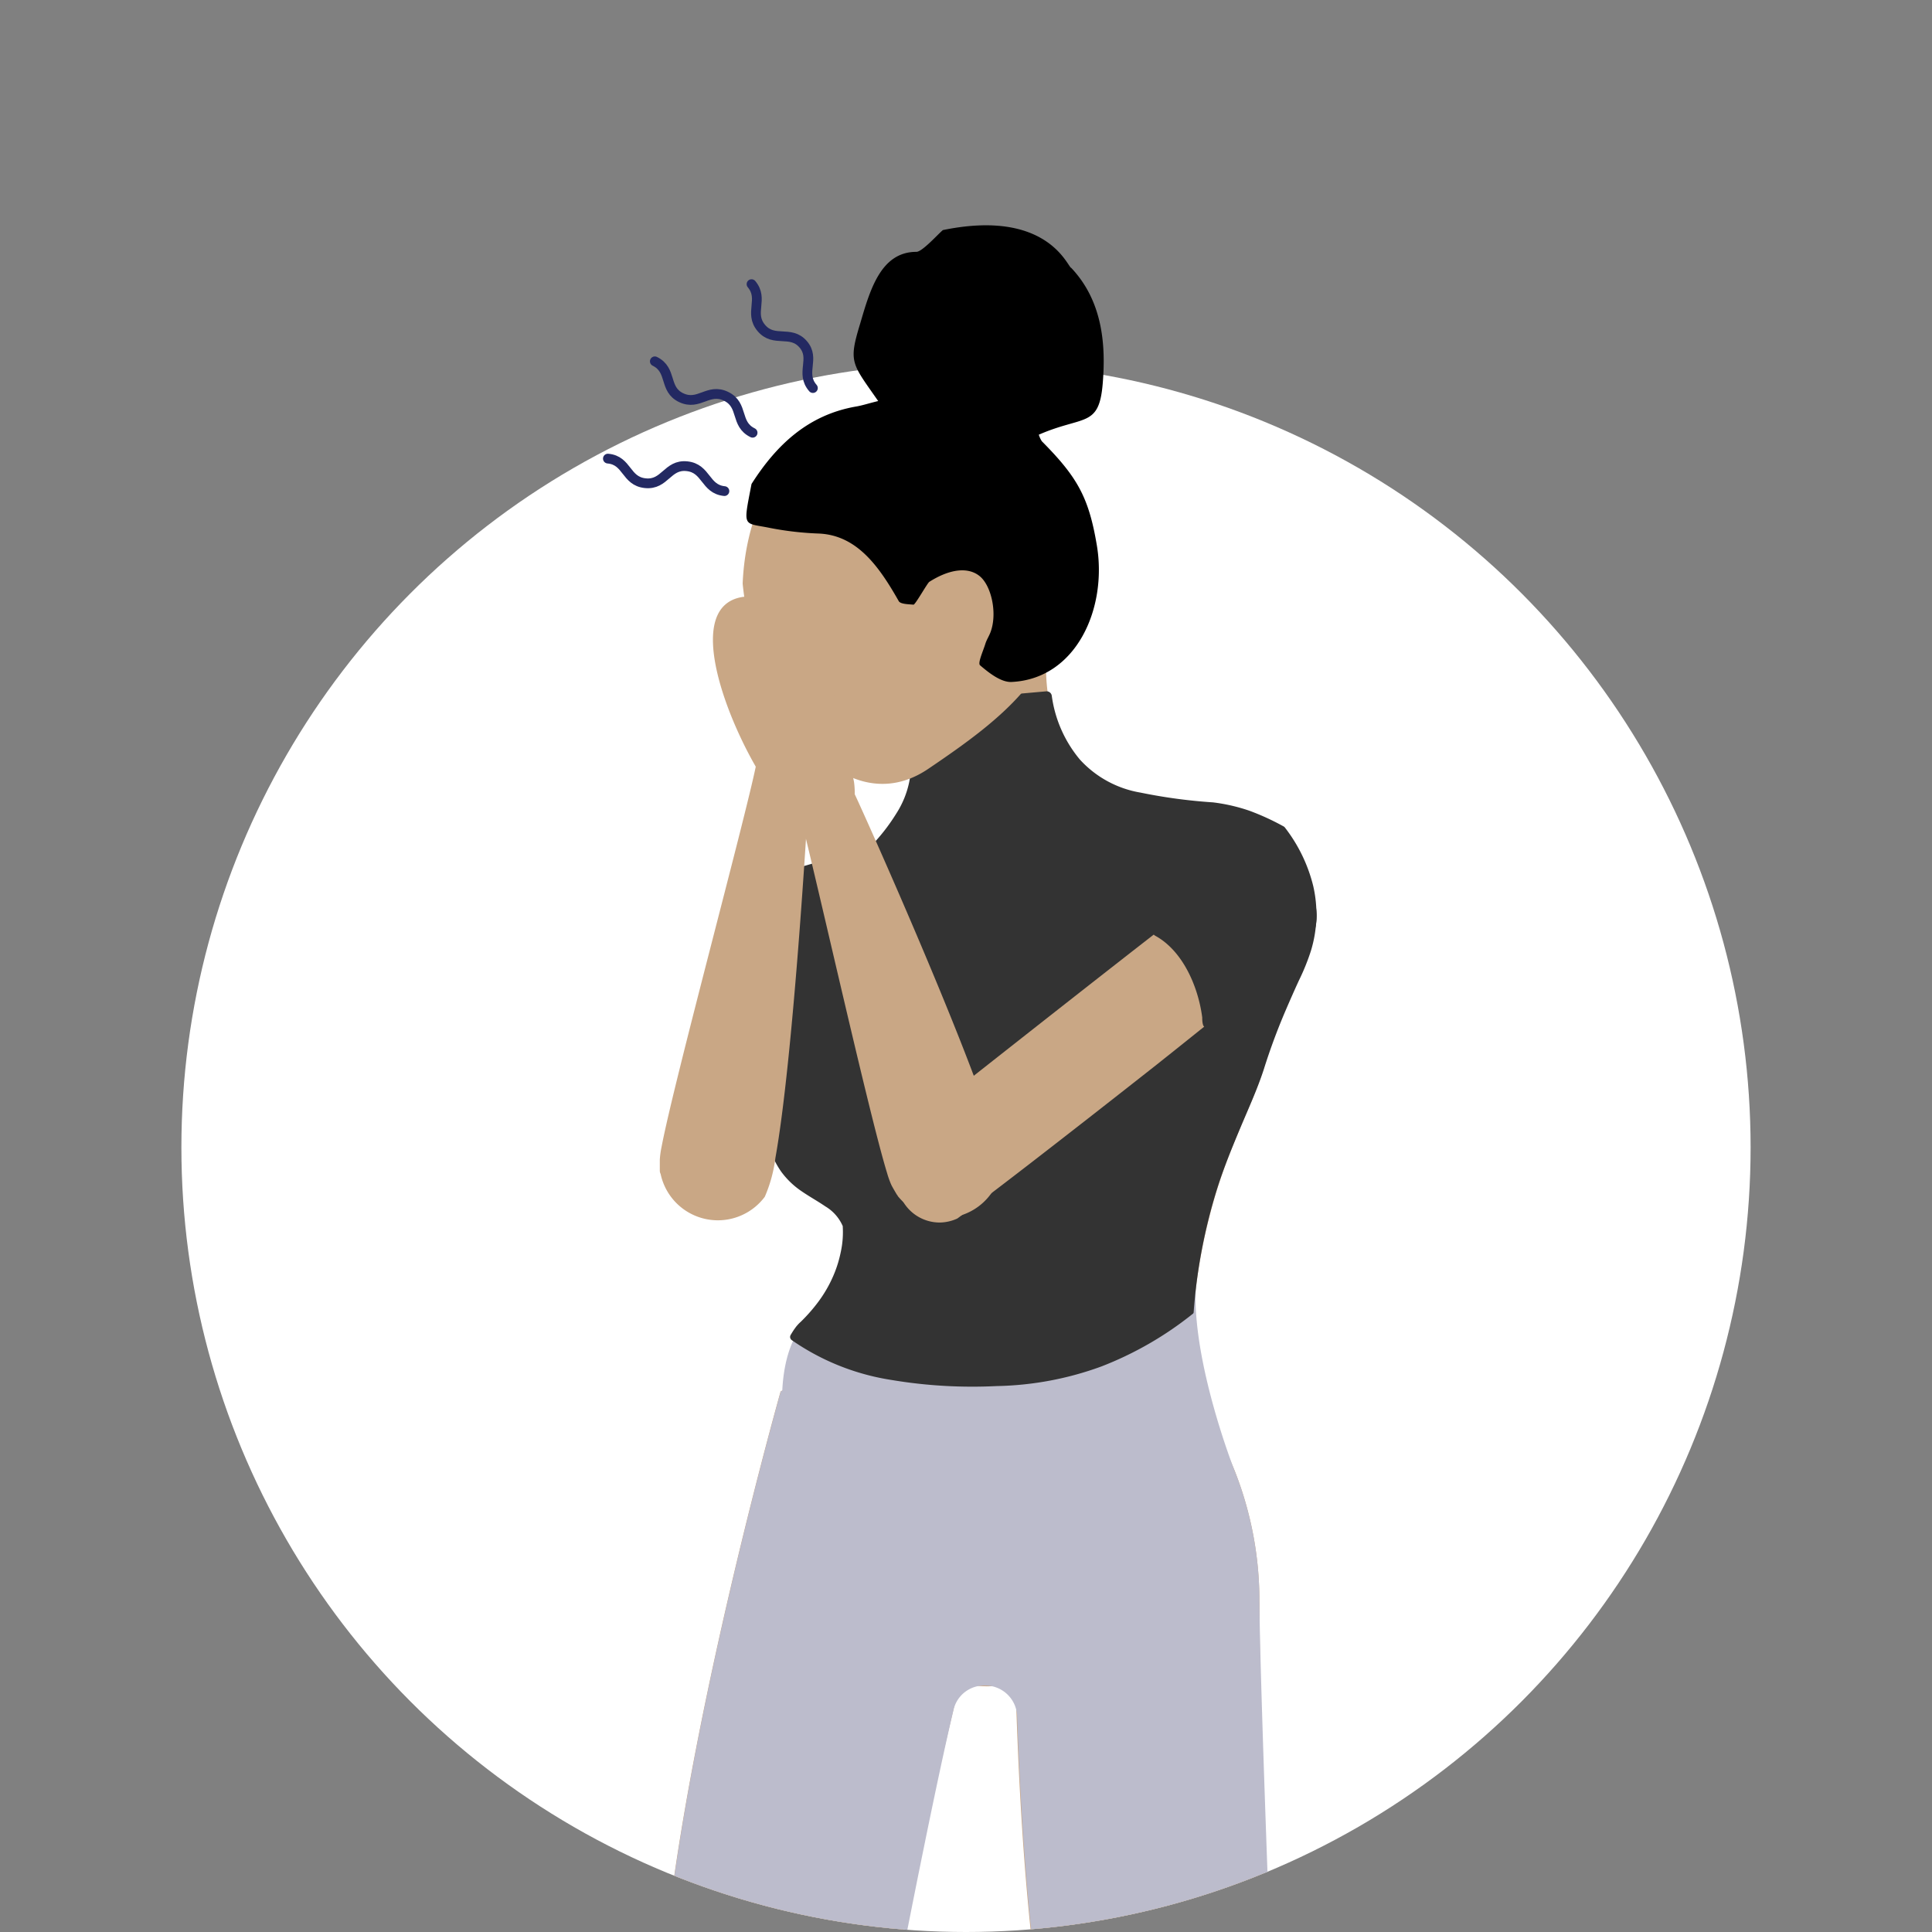 <svg xmlns="http://www.w3.org/2000/svg" xmlns:xlink="http://www.w3.org/1999/xlink" viewBox="0 0 198 198"><rect x="0" y="0" width="198" height="198" fill="#808080" stroke="none"/><defs><clipPath id="a"><path d="M179.41,117.59a80.41,80.41,0,1,1-160.82,0c0-44.4,36-124.43,80.41-124.43S179.41,73.19,179.41,117.59Z" style="fill:none"/></clipPath></defs><circle cx="99" cy="117.59" r="80.41" style="fill:#fff"/><g style="clip-path:url(#a)"><path d="M80,142.6s-12.85,45.45-12.4,68.29a59.47,59.47,0,0,0,.31,6.54c.74,5.12,2.47,9,6.76,11.81,2.85,1.91,6.83,1.15,8.26.4a9,9,0,0,0,4.87-6.45c2.25-16.31,9.59-46.83,12.26-57.69a36.23,36.23,0,0,0,.82-13.44C99.76,143.8,95.39,134.33,80,142.6Z" style="fill:#c9a785"/><path d="M104,146.77S102.69,194,108.71,216a59.3,59.3,0,0,0,1.91,6.26c2,4.79,4.59,8.09,9.44,9.81,3.24,1.14,6.91-.56,8.11-1.65a9,9,0,0,0,3.15-7.44c-1.82-16.36-2.18-47.76-2.25-58.94a36.27,36.27,0,0,0-2.5-13.23C123.47,143.09,116.91,135,104,146.77Z" style="fill:#c9a785"/><path d="M90,68c3.27,6.11,6.93,11.62,0,18.76-7.34,2.65-10.4,3.06-10.4,3.06a15.94,15.94,0,0,0-4.89,5.44c-2,3.67-2.25,11.48,1.83,11.89s1.73,6.79,2.24,9.18c1.43,6.73,6.66,5.84,8,9.24,0,0,.75,5.37-4.28,10.2,0,0-2.65,2.1-2.24,9.17s15.09,18.9,15.7,25c1.63,4.69,9.52,2.24,9.52,2.24s6.38-11.83,18.42-16.72c4.48-1.84-1.64-12.85-1.64-12.85a57.06,57.06,0,0,1,1.64-17.74c2.44-9.79,6.52-14.07,6.52-21l-.71-4.08s9.68-4.49,1.84-14.68c-6.43-3.47-8.25-1.83-15.2-3.47-7.64-1.8-9.79-9-9-16.11S94,60.41,94,60.41,88.58,65.38,90,68Z" style="fill:#c9a785"/><path d="M136.61,227.66c-1.35-1.92-5.56-11.59-5.78-12.13-.06-.15-1.7-41.9-1.76-51.47a36.27,36.27,0,0,0-2.5-13.23c-.8-2-4.91-13.31-3.88-20.32-10.08,2.68-20.93,4.62-36.26-1.67a13.74,13.74,0,0,1-4,6.88s-2,1.62-2.26,6.8l-.15.08s-12.85,45.45-12.4,68.29c0,1.18.57,8,.73,8.76a293.41,293.41,0,0,0,6.46,36.08c1.52,6.31,8.37,36.45,8.37,36.45s2.82,6.59,10.33,1.19c2.82-4.18-5.5-52.3-6.31-64.13-.08-1.12,7.2-40,10.52-54a3.21,3.21,0,0,1,3.18-2.5H101a3.26,3.26,0,0,1,3.24,3.13c.49,13.94,1.7,29.79,4.52,40.11a59.3,59.3,0,0,0,1.91,6.26,17.52,17.52,0,0,0,5.37,7.61,297.33,297.33,0,0,0,23.82,26.84c4.58,4.59,26.11,26.77,26.11,26.77s5.84,4.16,9.44-4.36C177.62,273.83,143.45,237.34,136.61,227.66Z" style="fill:#bcbccc"/><path d="M76.42,107c4.08.41,1.74,6.79,2.25,9.18,1.42,6.73,6.66,5.84,8,9.24,0,0,.75,5.37-4.28,10.2a4.65,4.65,0,0,0-.94,1.25c6.18,4.52,15.53,5,22.81,4.53a31.86,31.86,0,0,0,18-7.07,59.45,59.45,0,0,1,1.56-9.59c1.77-7.07,4.39-11.27,5.7-15.66a78.47,78.47,0,0,1,3.91-9.89c1.58-3.46,2.37-8.59-2-14.21-6.43-3.47-8.25-1.83-15.19-3.47-5.49-1.3-8.14-5.37-8.89-10.2-.74.06-1.47.11-2.2.18-4.25.38-8.5.83-12.75,1.12,2,4.38,2.63,8.75-2.47,14-7.34,2.65-10.39,3.06-10.39,3.06a15.91,15.91,0,0,0-4.9,5.44C72.55,98.8,72.34,106.61,76.42,107Z" style="fill:#333"/><path d="M76.43,107l.72.15a3.59,3.59,0,0,1,.64.35,2,2,0,0,1,.51.53,2.69,2.69,0,0,1,.34.65,7.81,7.81,0,0,1,.3,2.88c0,1-.16,1.92-.22,2.88a8.42,8.42,0,0,0,0,1.42,9.82,9.82,0,0,0,.32,1.38,8.38,8.38,0,0,0,1.28,2.53,8,8,0,0,0,2.07,1.91c.78.53,1.64,1,2.47,1.49a4.81,4.81,0,0,1,2,2.21h0a.07.07,0,0,1,0,0,10.17,10.17,0,0,1-.13,2.92,12.87,12.87,0,0,1-.82,2.8,13.91,13.91,0,0,1-1.42,2.56,16,16,0,0,1-1.88,2.23h0l0,0-.22.23a3.15,3.15,0,0,0-.22.29c-.14.2-.27.41-.39.62l-.11-.51a24.41,24.41,0,0,0,9.82,3.83,50.29,50.29,0,0,0,10.69.71,32.17,32.17,0,0,0,10.53-1.74,33.44,33.44,0,0,0,9.37-5.17l-.07.14a58.9,58.9,0,0,1,2.51-12.82c.65-2.08,1.45-4.12,2.29-6.12a65,65,0,0,0,2.35-6.07,59.47,59.47,0,0,1,2.18-6.17c.41-1,.84-2,1.28-3a20.33,20.33,0,0,0,1.17-3,12.12,12.12,0,0,0,.13-6.27A15.31,15.31,0,0,0,131,85.26l.14.12a18.93,18.93,0,0,0-7-2.3,57.4,57.4,0,0,1-7.52-.93,11.89,11.89,0,0,1-6.79-3.67,13.55,13.55,0,0,1-3.13-7.07l.56.44-15,1.28.43-.71a17.7,17.7,0,0,1,1.26,3.74,10.3,10.3,0,0,1,0,4,10.74,10.74,0,0,1-1.49,3.69,18.74,18.74,0,0,1-2.46,3.06h0A.42.42,0,0,1,90,87c-1.71.59-3.44,1.15-5.18,1.66-.87.25-1.75.49-2.63.71s-1.76.42-2.68.56l.09,0a15.71,15.71,0,0,0-3.73,3.55,11.39,11.39,0,0,0-2.24,4.64,13.85,13.85,0,0,0-.23,5.17,6.41,6.41,0,0,0,.91,2.41A2.91,2.91,0,0,0,76.43,107Zm0,.1a3,3,0,0,1-2.21-1.35,6.56,6.56,0,0,1-.95-2.45A14.05,14.05,0,0,1,73.44,98a12,12,0,0,1,2.18-4.78,15.85,15.85,0,0,1,3.74-3.75l.07,0h0a43.78,43.78,0,0,0,5.19-1.4c1.71-.55,3.41-1.16,5.1-1.79l-.14.09a19.61,19.61,0,0,0,2.28-3A9.57,9.57,0,0,0,93.21,80a9.3,9.3,0,0,0-.1-3.64,17.4,17.4,0,0,0-1.22-3.51.52.52,0,0,1,.25-.67.47.47,0,0,1,.16,0h0l14.93-1.33a.53.53,0,0,1,.56.45,12.87,12.87,0,0,0,2.88,6.54,10.83,10.83,0,0,0,6.22,3.39,54.52,54.52,0,0,0,7.42,1,18.24,18.24,0,0,1,3.77.87,25.5,25.5,0,0,1,3.48,1.6h0a.37.37,0,0,1,.13.12,16,16,0,0,1,2.9,6,12.82,12.82,0,0,1-.24,6.62,22.25,22.25,0,0,1-1.24,3.06c-.46,1-.9,2-1.33,3a63.62,63.62,0,0,0-2.26,6.09c-.68,2.09-1.6,4.07-2.44,6.08s-1.66,4-2.32,6.08a55.79,55.79,0,0,0-2.43,12.75.21.21,0,0,1-.07.13,35.31,35.31,0,0,1-9.41,5.42,32.91,32.91,0,0,1-10.7,2,50.24,50.24,0,0,1-10.88-.64,24.4,24.4,0,0,1-10.13-4.07.4.4,0,0,1-.12-.51c.14-.24.29-.48.45-.7s.17-.23.27-.34a3.21,3.21,0,0,1,.32-.32l0,0a17.23,17.23,0,0,0,1.83-2.09,13.13,13.13,0,0,0,1.41-2.4,12.17,12.17,0,0,0,.86-2.64,9.55,9.55,0,0,0,.2-2.76l0,.06a4.36,4.36,0,0,0-1.77-2c-.77-.53-1.63-1-2.43-1.55a8.44,8.44,0,0,1-2.09-2,8.86,8.86,0,0,1-1.26-2.63,10.86,10.86,0,0,1-.32-1.42,8.88,8.88,0,0,1,0-1.46c.07-1,.2-1.91.25-2.87a7.49,7.49,0,0,0-.27-2.83,2,2,0,0,0-.32-.62,1.93,1.93,0,0,0-.48-.51,3.29,3.29,0,0,0-.61-.34Z" style="fill:#333"/><path d="M109.17,59.23c0,9.47-6.22,14.28-14.06,19.58-8.46,5.71-17.63-5.5-19-19,.45-10.32,6.5-17.77,16-17.77A17.14,17.14,0,0,1,109.17,59.23Z" style="fill:#c9a785"/><path d="M67.62,120c0-.53,0-.92,0-1.17a9.32,9.32,0,0,1,.18-1.29c1.26-6.66,8.55-33.52,9.68-39.1a2.76,2.76,0,0,1,5.46.14c.07.74-.07,3-.07,3-.13,2.29-1.58,26.94-3.4,37.07a14.58,14.58,0,0,1-1.09,4,0,0,0,0,0,0,0,6,6,0,0,1-10.68-2.35C67.65,120.22,67.63,120.12,67.62,120Z" style="fill:#c9a785"/><path d="M91.92,122.44c-.27-.45-.47-.8-.57-1a9.26,9.26,0,0,1-.44-1.23c-2-6.49-8-33.67-9.55-39.14A2.77,2.77,0,0,1,82.42,78a2.73,2.73,0,0,1,3.85.7c.4.62,1.31,2.66,1.31,2.66,1,2.09,11.08,24.6,14.16,34.42a14,14,0,0,1,.88,4,0,0,0,0,0,0,0,6,6,0,0,1-10.55,2.87C92,122.59,92,122.51,91.92,122.44Z" style="fill:#c9a785"/><path d="M118.54,109.11S106,119,100,123.49l-1.89,1.39a4.46,4.46,0,0,1-1.83.41A4.36,4.36,0,0,1,92.47,123a6.25,6.25,0,0,1,1.28-7.91l1-.85c2.15-1.71,19.5-15.41,27.23-21.35a19,19,0,0,1,6.91-3.66,4.73,4.73,0,0,1,5.12,6.7,1.14,1.14,0,0,1-.1.19c-.23.35-.42.61-.53.76a9.57,9.57,0,0,1-.73.73C130.54,99.58,118.54,109.11,118.54,109.11Z" style="fill:#c9a785"/><path d="M131.78,89.64a4.68,4.68,0,0,0-2.92-.4,19,19,0,0,0-6.92,3.66c-1,.74-2.09,1.61-3.31,2.56,3,1.63,4.66,5.48,5.08,8.78,0,.21,0,.42.06.64,3.51-2.82,7.66-6.18,8.84-7.26a8.49,8.49,0,0,0,.74-.73c.11-.15.3-.41.52-.76a.69.69,0,0,0,.1-.19A4.71,4.71,0,0,0,131.78,89.64Z" style="fill:#333;stroke:#333;stroke-linecap:round;stroke-linejoin:round"/><path d="M78.2,79.81C74.51,74,69.92,62.17,76.09,61.18a1.7,1.7,0,0,1,1.38.4,39.81,39.81,0,0,1,5.76,5.88,2.59,2.59,0,0,1,.33-.52s1.3-.65,1.43,1.18a43,43,0,0,0,.76,4.29.07.07,0,0,1,0,0A46.18,46.18,0,0,1,86.89,77l.63,3.12a8,8,0,0,1,0,2.24c-.48.92-1.11,1.68-2.06,1.65A10.79,10.79,0,0,1,80,82s0,0,0,0A9.74,9.74,0,0,1,78.2,79.81Z" style="fill:#c9a785"/><path d="M83.31,39.77c-1.34-1.54.29-3-1-4.49s-3-.13-4.29-1.67.29-2.95-1-4.49" style="fill:none;stroke:#232962;stroke-linecap:round;stroke-linejoin:round"/><path d="M74.24,50.33c-2-.2-1.82-2.34-3.84-2.55s-2.24,1.95-4.27,1.74S64.32,47.18,62.3,47" style="fill:none;stroke:#232962;stroke-linecap:round;stroke-linejoin:round"/><path d="M77.13,44.35c-1.83-.9-.88-2.83-2.71-3.73s-2.77,1-4.6.14-.88-2.83-2.71-3.73" style="fill:none;stroke:#232962;stroke-linecap:round;stroke-linejoin:round"/><path d="M90,41.1c-1.06.26-1.65.46-2.25.56-4.92.85-8.18,3.93-10.73,7.94-.88,4.58-.9,3.93,1.91,4.51a32,32,0,0,0,5,.57c3.89.18,6.14,3.33,8.18,6.93.18.31,1,.31,1.51.36.19,0,1.41-2.2,1.62-2.34,2.11-1.34,4-1.55,5.18-.57s1.81,3.78,1.1,5.71c-.15.41-.4.78-.53,1.19-.23.76-.81,2-.55,2.22.92.79,2.16,1.76,3.23,1.71,6.61-.31,9.83-7.51,8.74-14-.83-4.94-2-7-5.64-10.67a2.87,2.87,0,0,1-.31-.67c4.58-2,6.17-.69,6.55-5.22.32-3.84.05-8.41-3.22-11.87-.38-.06-2.37-6.1-13.16-3.88-.46.37-2.11,2.23-2.71,2.23-3.66,0-4.76,3.92-5.77,7.37C86.93,37.17,87.3,37.22,90,41.1Z"/></g></svg>